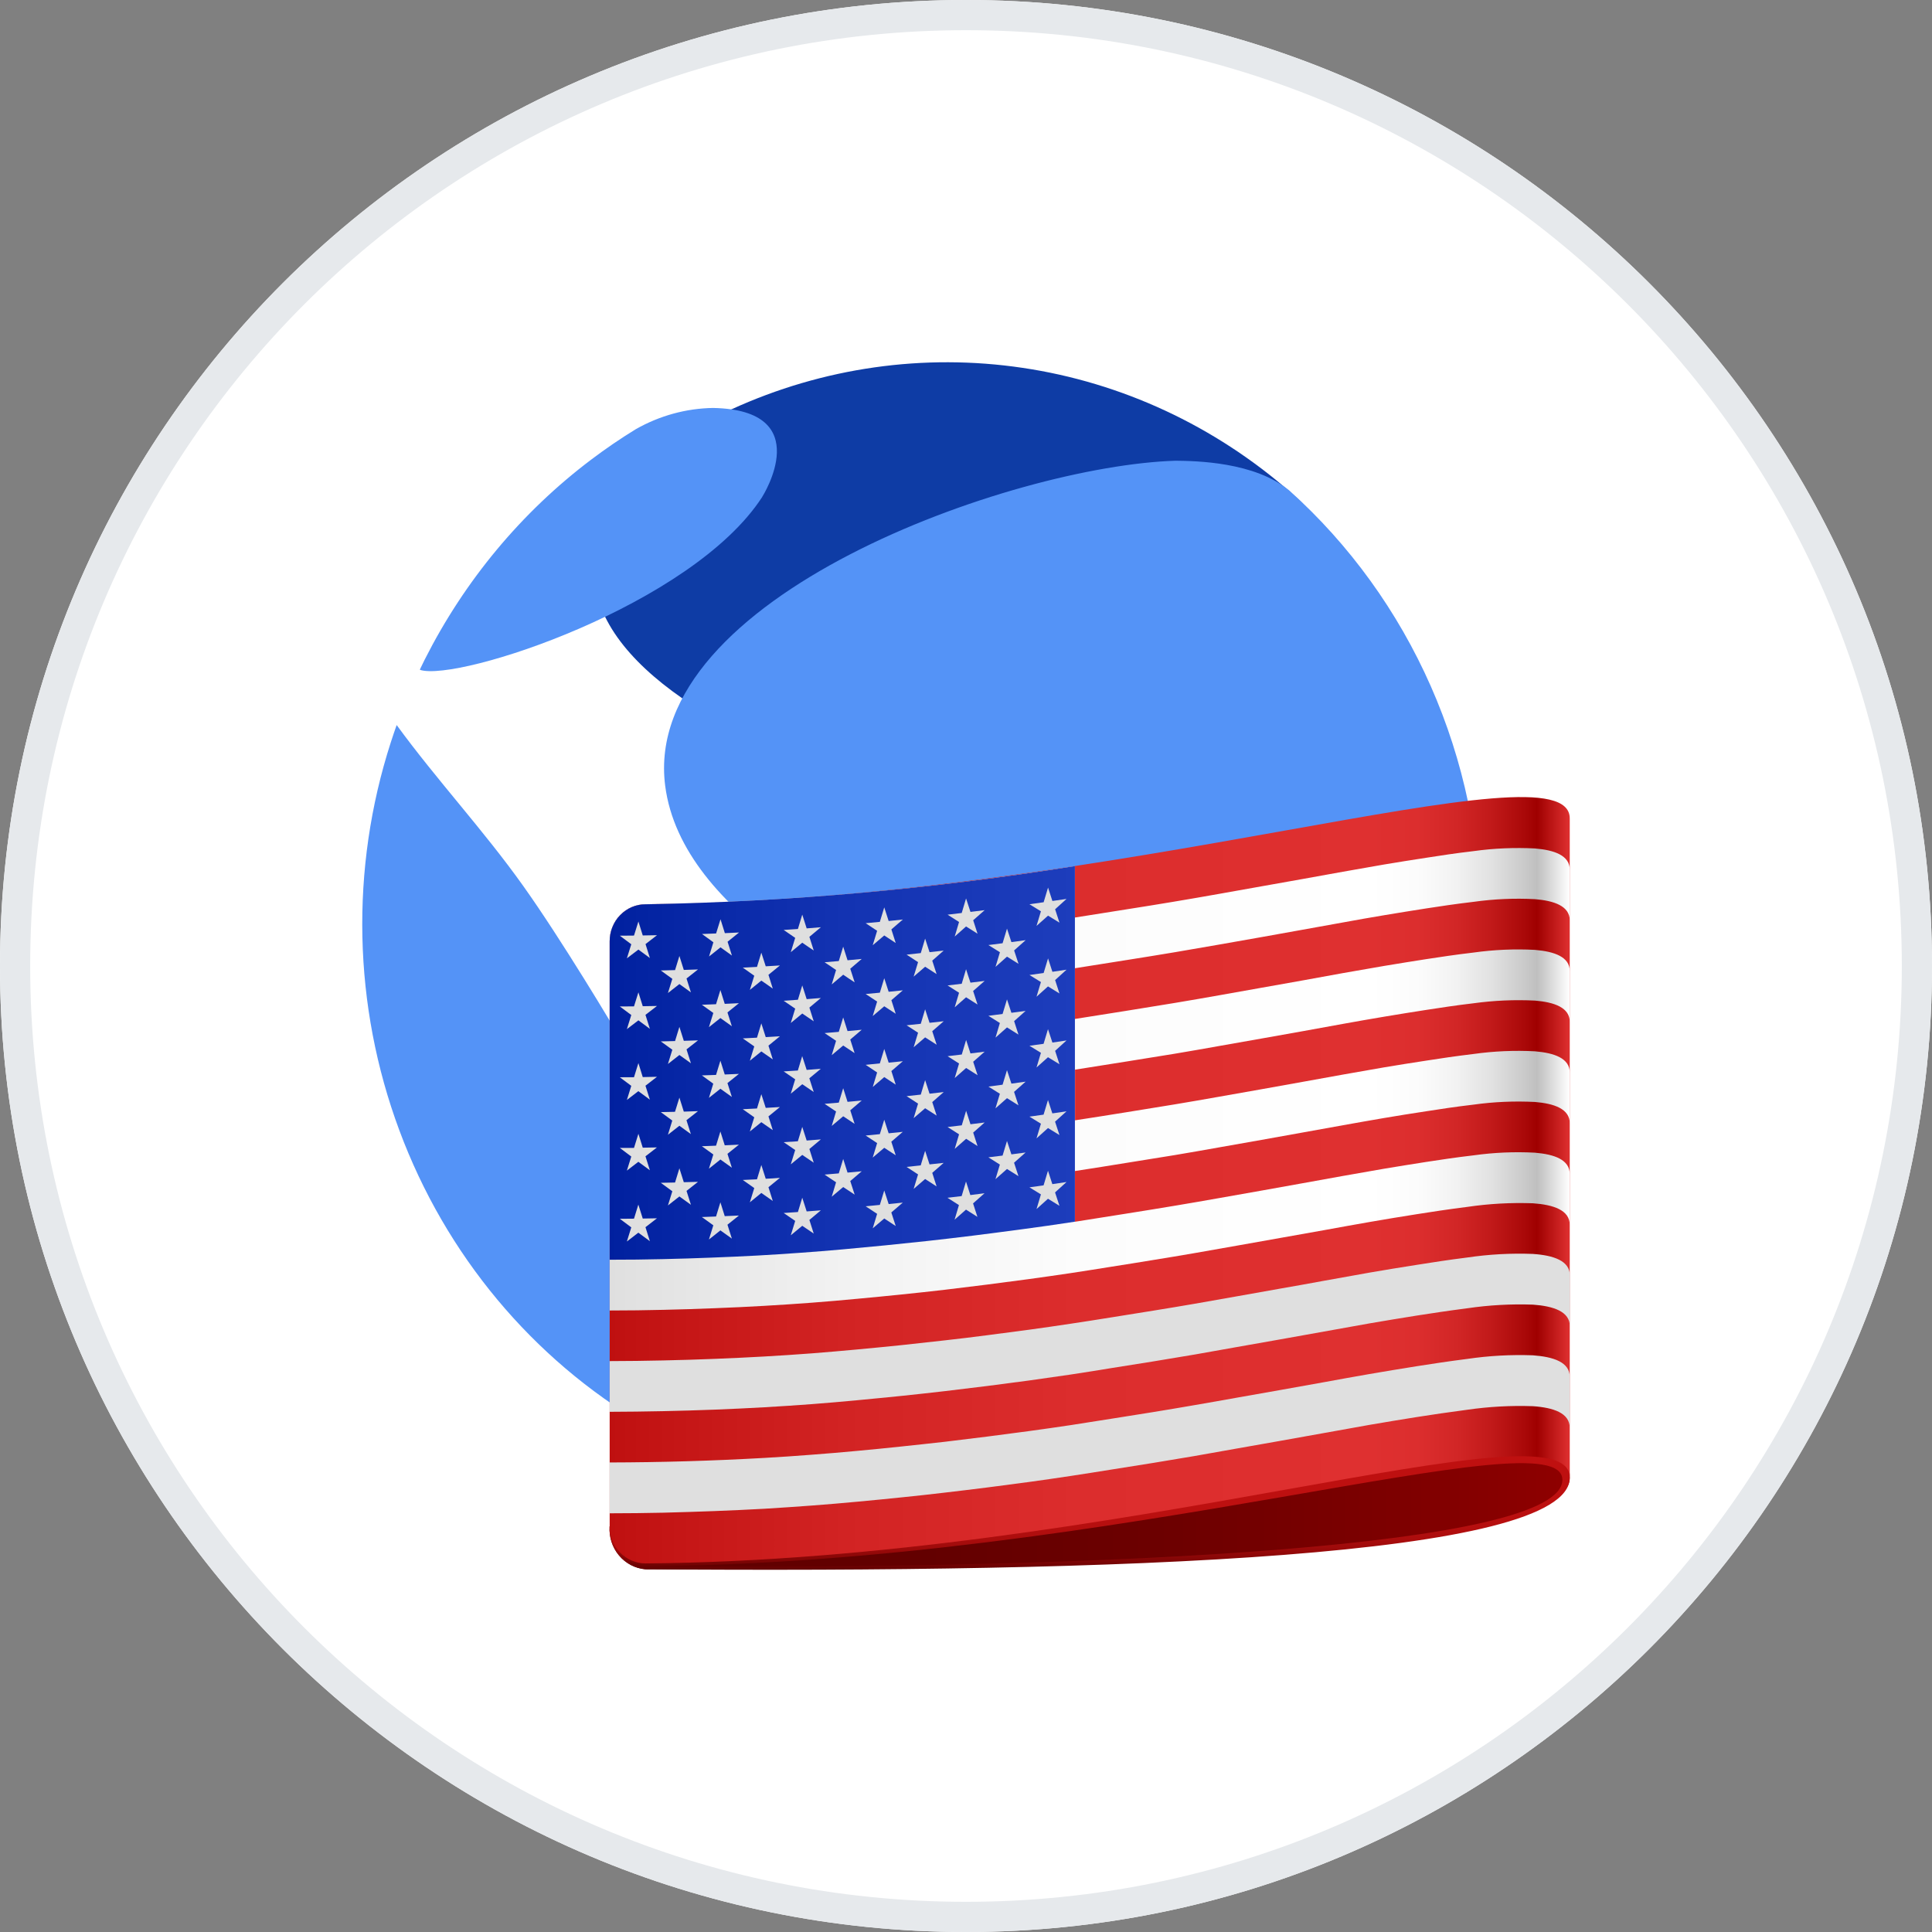 <svg width="32" height="32" viewBox="0 0 32 32" fill="none" xmlns="http://www.w3.org/2000/svg">
<rect x="0" y="0" width="32" height="32" fill="#808080" stroke="none"/>
<path fill-rule="evenodd" clip-rule="evenodd" d="M16 32C24.837 32 32 24.837 32 16C32 7.163 24.837 0 16 0C7.163 0 0 7.163 0 16C0 24.837 7.163 32 16 32Z" fill="white"/>
<path fill-rule="evenodd" clip-rule="evenodd" d="M16 31.5C24.56 31.5 31.5 24.56 31.5 16C31.5 7.44 24.56 0.5 16 0.5C7.44 0.5 0.5 7.44 0.5 16C0.5 24.56 7.44 31.5 16 31.5ZM32 16C32 24.837 24.837 32 16 32C7.163 32 0 24.837 0 16C0 7.163 7.163 0 16 0C24.837 0 32 7.163 32 16Z" fill="#E6E9EC"/>
<g clip-path="url(#clip0_25532_87169)">
<path d="M13.967 20.58C14.474 22.514 16.296 23.989 17.215 23.928C17.247 23.926 20.703 23.262 22.595 20.008C24.067 17.475 23.567 15.029 21.564 14.976C20.844 15.03 13 16.896 13.967 20.58L13.967 20.58ZM21.377 8.16L21.375 8.158L21.378 8.156C20.117 7.052 18.578 6.336 16.939 6.093C15.3 5.849 13.628 6.088 12.115 6.78C11.924 6.862 11.737 6.956 11.557 7.061C11.433 7.128 11.31 7.196 11.19 7.27L11.22 7.279C10.865 7.527 10.552 7.833 10.292 8.183C7.771 11.614 16.226 14.109 20.747 14.117C22.825 15.654 23.409 9.789 21.377 8.16Z" fill="#0E3CA5"/>
<path d="M12.626 8.229C11.464 10.027 7.595 11.294 6.959 11.096L6.955 11.088C6.98 11.034 7.007 10.98 7.034 10.926C7.694 9.618 8.638 8.483 9.793 7.612C10.031 7.432 10.277 7.264 10.532 7.108C10.924 6.885 11.364 6.764 11.811 6.757C13.534 6.791 12.634 8.215 12.625 8.229L12.626 8.229ZM11.673 20.933C11.756 21.498 11.671 23.73 11.559 23.917C11.462 23.923 11.261 23.936 10.678 23.599C8.816 22.505 7.38 20.782 6.614 18.721C5.847 16.66 5.797 14.389 6.473 12.295C6.504 12.199 6.536 12.104 6.57 12.009C7.238 12.924 8.01 13.751 8.667 14.675C9.293 15.554 10.153 16.988 10.328 17.294C11.416 19.196 11.589 20.369 11.672 20.933L11.673 20.933ZM24.525 15.309C24.527 16.509 24.308 17.697 23.881 18.813C22.79 20.02 15.434 17.048 15.362 17.015C14.356 16.562 11.293 15.18 11.017 13.011C10.621 9.888 16.77 7.713 19.473 7.631C19.797 7.635 20.783 7.646 21.358 8.127C22.354 9.022 23.152 10.126 23.698 11.365C24.245 12.604 24.527 13.949 24.525 15.309ZM19.546 23.77C18.744 24.155 17.861 23.874 18.091 23.07C18.531 21.526 22.376 19.943 23.225 19.856C23.33 19.845 23.374 19.918 23.328 20.002C22.443 21.604 21.131 22.911 19.547 23.768" fill="#5493F7"/>
<path d="M10.097 25.283C10.086 25.458 10.141 25.63 10.252 25.762C10.363 25.895 10.519 25.977 10.688 25.992C18.479 26.047 26 25.679 26 24.477C26 20.838 10.097 25.283 10.097 25.283Z" fill="url(#paint0_linear_25532_87169)"/>
<path d="M10.097 25.283C10.086 25.458 10.142 25.631 10.253 25.763C10.364 25.896 10.521 25.978 10.691 25.992C18.48 26.053 25.991 25.801 26 24.477C26 20.838 10.097 25.283 10.097 25.283ZM10.691 25.946C10.671 25.946 10.65 25.945 10.629 25.942C10.51 25.925 10.399 25.872 10.309 25.791C10.22 25.709 10.156 25.601 10.125 25.482C10.158 25.611 10.231 25.726 10.333 25.809C10.435 25.892 10.561 25.939 10.691 25.942C18.474 25.892 25.878 23.424 25.878 24.511C25.878 25.62 18.475 26.001 10.691 25.946Z" fill="url(#paint1_linear_25532_87169)"/>
<path d="M10.692 14.977C10.614 14.977 10.537 14.993 10.465 15.024C10.393 15.054 10.327 15.1 10.272 15.156C10.216 15.213 10.173 15.281 10.143 15.355C10.113 15.43 10.098 15.509 10.098 15.59V25.282C10.098 25.444 10.159 25.599 10.27 25.714C10.381 25.829 10.531 25.894 10.689 25.895C18.479 25.835 26.01 23.18 26 24.476V13.558C26.01 12.262 18.482 14.917 10.692 14.977Z" fill="url(#paint2_linear_25532_87169)"/>
<path d="M11.841 21.668C12.118 21.657 12.39 21.645 12.657 21.629C12.924 21.614 13.186 21.596 13.443 21.577C13.7 21.558 13.952 21.535 14.2 21.512C14.449 21.489 14.694 21.465 14.937 21.44C15.179 21.415 15.417 21.39 15.653 21.362C16.119 21.307 16.583 21.248 17.047 21.185C17.277 21.153 17.504 21.121 17.732 21.087C17.961 21.053 18.185 21.016 18.413 20.98C18.641 20.944 18.87 20.908 19.098 20.87C19.327 20.833 19.557 20.795 19.788 20.755C20.019 20.715 20.251 20.674 20.486 20.632C20.721 20.59 20.96 20.549 21.201 20.505C21.441 20.462 21.685 20.419 21.932 20.375C22.18 20.33 22.43 20.284 22.685 20.24C22.941 20.196 23.201 20.152 23.465 20.111C23.73 20.069 23.973 20.032 24.303 19.99C24.662 19.937 25.026 19.917 25.389 19.93C25.73 19.954 26 20.043 26 20.288V19.448C26 19.206 25.741 19.119 25.423 19.092C25.084 19.074 24.745 19.089 24.408 19.136C24.091 19.173 23.863 19.209 23.624 19.245C23.386 19.282 23.153 19.32 22.924 19.358C22.695 19.397 22.47 19.437 22.246 19.477C22.022 19.517 21.799 19.558 21.575 19.598C21.351 19.639 21.125 19.679 20.895 19.72L20.193 19.844C19.954 19.886 19.711 19.929 19.457 19.971C19.203 20.014 18.938 20.056 18.663 20.1C18.388 20.144 18.103 20.19 17.805 20.236V19.396C18.103 19.351 18.389 19.304 18.663 19.26C18.938 19.216 19.203 19.174 19.457 19.132C19.711 19.09 19.955 19.046 20.193 19.004C20.431 18.961 20.666 18.92 20.895 18.88L21.575 18.758L22.246 18.637C22.47 18.596 22.695 18.558 22.924 18.518C23.153 18.479 23.386 18.442 23.624 18.406C23.863 18.369 24.091 18.333 24.408 18.296C24.745 18.249 25.084 18.235 25.423 18.252C25.742 18.278 26.001 18.366 26.001 18.608V17.769C26.001 17.527 25.742 17.44 25.424 17.413C25.085 17.395 24.745 17.41 24.409 17.457C24.092 17.495 23.863 17.53 23.625 17.567C23.386 17.603 23.153 17.641 22.924 17.679C22.695 17.718 22.47 17.758 22.246 17.798C22.023 17.838 21.8 17.879 21.575 17.919L20.895 18.041C20.666 18.081 20.432 18.122 20.193 18.165C19.954 18.207 19.711 18.25 19.457 18.292C19.203 18.334 18.938 18.377 18.663 18.421C18.389 18.465 18.103 18.511 17.806 18.556V17.717C18.103 17.671 18.389 17.625 18.664 17.581C18.938 17.537 19.203 17.495 19.457 17.453C19.712 17.41 19.955 17.368 20.193 17.325L20.896 17.201C21.124 17.16 21.351 17.12 21.576 17.08L22.247 16.958C22.705 16.875 23.165 16.798 23.625 16.727C23.864 16.691 24.092 16.654 24.409 16.617C24.745 16.571 25.085 16.556 25.424 16.573C25.742 16.599 26.001 16.687 26.001 16.929V16.088C26.001 15.847 25.742 15.76 25.424 15.733C25.085 15.715 24.745 15.73 24.409 15.777C24.092 15.814 23.864 15.85 23.625 15.886C23.386 15.923 23.154 15.961 22.925 15.999C22.696 16.038 22.47 16.078 22.247 16.117L21.576 16.239L20.895 16.36C20.666 16.401 20.433 16.442 20.193 16.485C19.954 16.527 19.711 16.57 19.457 16.612C19.203 16.654 18.938 16.697 18.663 16.741C18.388 16.785 18.103 16.831 17.805 16.877V16.037C18.103 15.991 18.388 15.945 18.663 15.901C18.938 15.857 19.203 15.815 19.457 15.772C19.712 15.729 19.954 15.687 20.193 15.645L20.896 15.521C21.124 15.48 21.351 15.44 21.576 15.399C21.8 15.358 22.023 15.318 22.247 15.278C22.471 15.237 22.695 15.197 22.925 15.159C23.154 15.121 23.386 15.083 23.625 15.046C23.863 15.01 24.092 14.974 24.409 14.937C24.745 14.89 25.085 14.875 25.424 14.893C25.742 14.919 26.001 15.007 26.001 15.248V14.409C26.001 14.167 25.742 14.08 25.424 14.053C25.085 14.036 24.745 14.05 24.409 14.097C24.092 14.134 23.864 14.17 23.625 14.207C23.386 14.243 23.154 14.281 22.925 14.319C22.696 14.358 22.471 14.398 22.247 14.438C22.023 14.478 21.8 14.519 21.576 14.559C21.352 14.6 21.125 14.64 20.896 14.68L20.194 14.805C19.684 14.896 19.174 14.981 18.663 15.061C18.388 15.105 18.103 15.151 17.805 15.197V14.345C15.451 14.725 13.075 14.936 10.692 14.978C10.614 14.978 10.537 14.994 10.465 15.025C10.393 15.056 10.327 15.101 10.272 15.158C10.216 15.214 10.173 15.282 10.143 15.356C10.113 15.431 10.098 15.51 10.098 15.591V21.706C10.402 21.706 10.699 21.702 10.989 21.695C11.279 21.689 11.563 21.679 11.841 21.668Z" fill="url(#paint3_linear_25532_87169)"/>
<path d="M11.84 23.348C12.118 23.337 12.39 23.324 12.657 23.309C12.924 23.294 13.185 23.276 13.444 23.257C13.702 23.238 13.952 23.215 14.201 23.192C14.45 23.168 14.695 23.145 14.937 23.12C15.179 23.094 15.419 23.069 15.654 23.041C16.119 22.987 16.583 22.928 17.047 22.865C17.277 22.833 17.504 22.8 17.732 22.767C17.961 22.733 18.186 22.696 18.413 22.659C18.641 22.623 18.87 22.587 19.098 22.55C19.327 22.513 19.558 22.474 19.789 22.435C20.02 22.395 20.252 22.353 20.487 22.311L21.201 22.185C21.442 22.142 21.686 22.099 21.933 22.054C22.18 22.01 22.431 21.964 22.686 21.919C22.942 21.875 23.202 21.832 23.466 21.79C23.731 21.749 23.972 21.712 24.304 21.669C24.663 21.616 25.027 21.596 25.39 21.609C25.731 21.633 26.002 21.723 26.002 21.968V21.127C26.002 20.882 25.731 20.792 25.39 20.769C25.027 20.755 24.663 20.775 24.304 20.828C23.972 20.87 23.731 20.908 23.466 20.95C23.202 20.991 22.942 21.034 22.686 21.078C22.431 21.123 22.181 21.168 21.933 21.213C21.686 21.259 21.442 21.302 21.201 21.344C20.96 21.386 20.722 21.428 20.487 21.471C20.252 21.513 20.02 21.554 19.789 21.594C19.558 21.634 19.328 21.672 19.099 21.709L18.413 21.819C18.185 21.855 17.96 21.892 17.733 21.925C17.506 21.959 17.277 21.993 17.047 22.024C16.817 22.055 16.587 22.085 16.355 22.115C16.123 22.145 15.89 22.174 15.654 22.2C15.418 22.227 15.179 22.253 14.937 22.279C14.695 22.305 14.45 22.327 14.201 22.351C13.953 22.374 13.7 22.396 13.444 22.416C13.187 22.435 12.925 22.453 12.657 22.468C12.389 22.483 12.118 22.496 11.84 22.507C11.563 22.518 11.279 22.527 10.988 22.533C10.698 22.539 10.402 22.544 10.098 22.544V23.384C10.679 23.382 11.26 23.37 11.84 23.348Z" fill="url(#paint4_linear_25532_87169)"/>
<path d="M25.389 22.448C25.026 22.435 24.662 22.455 24.302 22.508C23.971 22.55 23.73 22.588 23.465 22.629C23.201 22.671 22.941 22.714 22.685 22.758C22.43 22.802 22.178 22.848 21.932 22.893C21.686 22.938 21.441 22.982 21.2 23.024L20.486 23.15C20.25 23.192 20.018 23.234 19.787 23.273C19.556 23.313 19.326 23.352 19.097 23.389C18.868 23.425 18.64 23.462 18.412 23.498C18.183 23.534 17.958 23.57 17.731 23.605C17.503 23.639 17.274 23.672 17.045 23.703C16.581 23.766 16.117 23.825 15.652 23.88C15.416 23.907 15.177 23.932 14.935 23.958C14.693 23.985 14.448 24.007 14.199 24.031C13.95 24.054 13.698 24.076 13.441 24.095C13.185 24.115 12.923 24.133 12.655 24.148C11.803 24.196 10.949 24.221 10.096 24.223V25.065C10.4 25.065 10.697 25.061 10.986 25.055C11.276 25.047 11.56 25.039 11.838 25.028C12.116 25.017 12.388 25.005 12.655 24.99C12.922 24.974 13.183 24.956 13.441 24.937C13.7 24.918 13.951 24.896 14.199 24.873C14.448 24.85 14.693 24.826 14.935 24.801C15.178 24.776 15.418 24.75 15.652 24.722C15.887 24.695 16.121 24.666 16.353 24.637C16.585 24.607 16.816 24.577 17.045 24.546C17.275 24.514 17.502 24.482 17.73 24.447C17.959 24.413 18.184 24.376 18.412 24.34C18.639 24.305 18.868 24.268 19.097 24.231C19.325 24.194 19.556 24.155 19.787 24.116C20.018 24.076 20.251 24.034 20.486 23.992L21.2 23.866L21.932 23.735C22.179 23.691 22.43 23.645 22.685 23.6C22.941 23.556 23.2 23.513 23.465 23.471C23.73 23.43 23.973 23.393 24.302 23.35C24.662 23.298 25.026 23.278 25.389 23.291C25.73 23.314 26 23.404 26 23.649V22.806C26 22.561 25.73 22.473 25.389 22.448Z" fill="url(#paint5_linear_25532_87169)"/>
<path d="M11.788 20.83C12.047 20.82 12.296 20.809 12.54 20.796C12.785 20.782 13.023 20.767 13.256 20.75C13.489 20.733 13.722 20.715 13.953 20.694C14.424 20.652 14.895 20.605 15.365 20.554C15.608 20.527 15.857 20.498 16.116 20.466C16.374 20.433 16.643 20.399 16.924 20.361C17.204 20.323 17.498 20.283 17.804 20.235V14.345C15.45 14.724 13.074 14.936 10.692 14.978C10.614 14.978 10.537 14.993 10.465 15.024C10.393 15.055 10.327 15.1 10.272 15.157C10.216 15.214 10.173 15.281 10.143 15.356C10.113 15.43 10.098 15.51 10.098 15.59V20.865C10.406 20.865 10.699 20.862 10.98 20.855C11.261 20.849 11.529 20.84 11.788 20.83Z" fill="url(#paint6_linear_25532_87169)"/>
<path d="M11.934 15.226C11.905 15.319 11.89 15.366 11.861 15.461L11.627 15.47L11.816 15.607L11.744 15.842C11.82 15.781 11.858 15.752 11.934 15.691C12.01 15.746 12.047 15.773 12.123 15.827C12.094 15.735 12.08 15.69 12.051 15.598L12.241 15.445C12.147 15.45 12.1 15.451 12.006 15.456L11.934 15.226Z" fill="url(#paint7_linear_25532_87169)"/>
<path d="M12.61 18.123L12.538 18.36L12.303 18.372L12.493 18.506C12.464 18.6 12.449 18.647 12.42 18.741C12.496 18.68 12.534 18.649 12.61 18.587C12.686 18.639 12.724 18.666 12.8 18.719L12.728 18.491L12.918 18.336C12.824 18.342 12.777 18.345 12.683 18.35L12.61 18.123Z" fill="url(#paint8_linear_25532_87169)"/>
<path d="M12.683 19.524L12.61 19.296L12.538 19.533L12.303 19.544C12.379 19.598 12.417 19.625 12.493 19.678C12.464 19.773 12.449 19.82 12.42 19.914C12.496 19.852 12.534 19.821 12.61 19.759C12.686 19.812 12.724 19.84 12.8 19.892L12.728 19.664L12.918 19.509C12.824 19.516 12.777 19.52 12.683 19.524Z" fill="url(#paint9_linear_25532_87169)"/>
<path d="M11.932 17.568C11.903 17.663 11.888 17.709 11.86 17.804C11.766 17.808 11.719 17.81 11.625 17.812C11.701 17.867 11.738 17.895 11.814 17.949L11.742 18.184C11.818 18.124 11.856 18.093 11.932 18.033C12.008 18.087 12.045 18.114 12.122 18.169C12.092 18.077 12.078 18.031 12.049 17.939L12.239 17.787C12.145 17.791 12.098 17.794 12.004 17.797L11.932 17.568Z" fill="url(#paint10_linear_25532_87169)"/>
<path d="M11.932 18.741L11.86 18.976C11.766 18.98 11.719 18.982 11.625 18.985L11.815 19.122L11.742 19.357L11.932 19.205L12.122 19.341C12.092 19.249 12.078 19.203 12.049 19.111C12.125 19.051 12.163 19.02 12.239 18.959L12.004 18.97L11.932 18.741Z" fill="url(#paint11_linear_25532_87169)"/>
<path d="M11.932 16.398L11.86 16.633L11.625 16.642L11.815 16.778L11.742 17.013C11.818 16.953 11.856 16.923 11.932 16.862C12.008 16.917 12.045 16.944 12.122 16.998C12.092 16.907 12.078 16.86 12.049 16.769L12.239 16.616C12.145 16.621 12.098 16.623 12.004 16.627C11.976 16.535 11.961 16.489 11.932 16.398Z" fill="url(#paint12_linear_25532_87169)"/>
<path d="M13.966 19.196L13.893 19.435C13.799 19.443 13.752 19.447 13.658 19.455C13.734 19.507 13.772 19.533 13.848 19.582L13.776 19.821L13.966 19.661L14.156 19.787C14.131 19.712 14.107 19.637 14.083 19.562L14.273 19.4C14.179 19.409 14.132 19.413 14.038 19.422C14.009 19.331 13.996 19.287 13.966 19.196Z" fill="url(#paint13_linear_25532_87169)"/>
<path d="M12.61 16.95L12.538 17.187C12.444 17.192 12.397 17.194 12.303 17.199L12.493 17.332L12.42 17.569L12.61 17.415C12.686 17.467 12.724 17.494 12.8 17.547C12.771 17.456 12.757 17.411 12.728 17.319L12.918 17.164C12.824 17.17 12.777 17.173 12.683 17.178L12.61 16.95Z" fill="url(#paint14_linear_25532_87169)"/>
<path d="M13.288 18.665L13.215 18.903L12.98 18.918L13.171 19.048L13.098 19.285L13.288 19.129L13.478 19.258L13.406 19.031C13.482 18.968 13.52 18.936 13.596 18.872L13.361 18.891C13.336 18.816 13.312 18.741 13.288 18.665Z" fill="url(#paint15_linear_25532_87169)"/>
<path d="M13.361 20.065L13.288 19.838L13.216 20.075C13.122 20.082 13.075 20.085 12.98 20.091L13.171 20.222L13.098 20.46C13.174 20.397 13.212 20.365 13.288 20.303C13.364 20.355 13.402 20.381 13.478 20.432L13.406 20.206C13.482 20.142 13.52 20.111 13.596 20.047L13.361 20.065Z" fill="url(#paint16_linear_25532_87169)"/>
<path d="M12.61 15.779L12.538 16.015C12.444 16.02 12.397 16.022 12.303 16.027L12.493 16.161C12.464 16.255 12.449 16.303 12.42 16.396C12.496 16.335 12.534 16.304 12.61 16.242C12.686 16.294 12.724 16.32 12.8 16.375L12.728 16.146C12.804 16.085 12.841 16.053 12.918 15.991C12.824 15.997 12.777 16 12.683 16.005L12.61 15.779Z" fill="url(#paint17_linear_25532_87169)"/>
<path d="M13.287 17.493L13.215 17.731C13.121 17.737 13.075 17.741 12.98 17.746L13.171 17.877L13.098 18.115L13.288 17.958L13.478 18.087L13.405 17.86L13.595 17.703L13.361 17.721L13.287 17.493Z" fill="url(#paint18_linear_25532_87169)"/>
<path d="M12.004 20.143L11.932 19.914L11.86 20.149L11.625 20.158C11.701 20.212 11.739 20.241 11.815 20.295L11.742 20.53L11.932 20.379L12.122 20.515L12.049 20.285L12.239 20.133L12.004 20.143Z" fill="url(#paint19_linear_25532_87169)"/>
<path d="M10.574 17.608L10.501 17.842C10.407 17.842 10.36 17.842 10.266 17.843C10.342 17.9 10.38 17.929 10.456 17.985L10.383 18.219L10.573 18.073C10.65 18.13 10.688 18.157 10.764 18.214L10.691 17.983L10.882 17.835C10.787 17.837 10.74 17.839 10.646 17.84L10.574 17.608Z" fill="url(#paint20_linear_25532_87169)"/>
<path d="M10.574 16.436L10.501 16.669C10.407 16.669 10.36 16.67 10.266 16.67L10.456 16.812L10.383 17.046L10.574 16.9L10.764 17.041L10.691 16.809C10.768 16.751 10.805 16.722 10.882 16.662C10.788 16.664 10.74 16.665 10.646 16.666L10.574 16.436Z" fill="url(#paint21_linear_25532_87169)"/>
<path d="M10.646 20.183L10.573 19.952L10.501 20.185C10.406 20.186 10.36 20.187 10.266 20.187L10.456 20.329L10.383 20.563L10.573 20.417L10.764 20.558C10.739 20.48 10.715 20.403 10.691 20.326L10.881 20.179C10.788 20.181 10.742 20.182 10.646 20.183Z" fill="url(#paint22_linear_25532_87169)"/>
<path d="M13.098 16.944L13.288 16.787C13.364 16.839 13.402 16.865 13.478 16.916L13.406 16.689L13.596 16.53C13.502 16.538 13.455 16.542 13.361 16.549L13.288 16.322L13.216 16.559C13.122 16.566 13.075 16.569 12.98 16.576L13.171 16.706L13.098 16.944Z" fill="url(#paint23_linear_25532_87169)"/>
<path d="M13.098 15.771C13.174 15.709 13.212 15.677 13.288 15.614C13.364 15.667 13.402 15.693 13.478 15.743L13.406 15.517C13.482 15.454 13.52 15.422 13.596 15.358C13.502 15.366 13.455 15.37 13.361 15.377L13.288 15.149L13.216 15.387C13.122 15.394 13.075 15.397 12.98 15.403L13.171 15.534L13.098 15.771Z" fill="url(#paint24_linear_25532_87169)"/>
<path d="M10.574 18.779L10.501 19.013H10.266L10.456 19.156L10.383 19.389L10.573 19.243L10.764 19.383L10.691 19.152L10.881 19.005C10.787 19.007 10.74 19.008 10.646 19.009L10.574 18.779Z" fill="url(#paint25_linear_25532_87169)"/>
<path d="M11.253 15.834L11.181 16.068C11.087 16.07 11.04 16.072 10.945 16.074L11.136 16.213L11.063 16.448L11.253 16.299L11.444 16.437L11.371 16.207L11.561 16.057L11.326 16.065C11.297 15.973 11.282 15.927 11.253 15.834Z" fill="url(#paint26_linear_25532_87169)"/>
<path d="M11.253 17.008L11.181 17.243L10.945 17.249C11.021 17.305 11.059 17.332 11.136 17.387C11.107 17.481 11.092 17.528 11.063 17.623C11.139 17.563 11.177 17.534 11.253 17.474C11.329 17.529 11.367 17.557 11.444 17.611L11.371 17.381L11.561 17.232L11.326 17.239C11.296 17.146 11.282 17.1 11.253 17.008Z" fill="url(#paint27_linear_25532_87169)"/>
<path d="M11.326 19.581L11.253 19.351L11.181 19.586C11.087 19.588 11.04 19.589 10.945 19.591L11.136 19.731L11.063 19.966L11.253 19.817L11.444 19.955L11.371 19.725L11.561 19.575L11.326 19.581Z" fill="url(#paint28_linear_25532_87169)"/>
<path d="M11.253 18.18L11.18 18.415C11.086 18.417 11.039 18.419 10.945 18.42L11.135 18.56C11.106 18.653 11.092 18.701 11.063 18.795L11.253 18.646L11.443 18.784C11.414 18.692 11.4 18.646 11.37 18.554C11.447 18.494 11.485 18.464 11.561 18.404C11.467 18.407 11.42 18.409 11.326 18.412L11.253 18.18Z" fill="url(#paint29_linear_25532_87169)"/>
<path d="M10.574 15.263L10.501 15.496C10.407 15.496 10.36 15.498 10.266 15.498C10.342 15.555 10.38 15.584 10.456 15.64L10.383 15.873L10.574 15.728C10.65 15.784 10.688 15.812 10.764 15.868L10.692 15.637L10.882 15.49C10.788 15.492 10.74 15.493 10.646 15.494L10.574 15.263Z" fill="url(#paint30_linear_25532_87169)"/>
<path d="M13.966 18.024L13.893 18.263C13.799 18.271 13.752 18.275 13.658 18.283C13.734 18.335 13.772 18.359 13.848 18.41L13.776 18.649C13.852 18.585 13.89 18.553 13.966 18.489L14.155 18.615L14.083 18.39L14.273 18.228C14.178 18.237 14.132 18.241 14.038 18.25C14.009 18.16 13.995 18.115 13.966 18.024Z" fill="url(#paint31_linear_25532_87169)"/>
<path d="M16.679 17.725L16.606 17.966L16.371 17.997L16.561 18.116L16.488 18.358L16.679 18.189C16.755 18.237 16.793 18.261 16.869 18.308L16.796 18.085L16.987 17.916L16.752 17.948L16.679 17.725Z" fill="url(#paint32_linear_25532_87169)"/>
<path d="M16.679 16.553C16.65 16.65 16.635 16.698 16.606 16.794C16.512 16.807 16.465 16.813 16.371 16.825C16.447 16.873 16.485 16.896 16.561 16.944L16.489 17.186C16.565 17.118 16.603 17.085 16.679 17.017L16.869 17.136L16.797 16.913L16.987 16.744C16.893 16.756 16.846 16.763 16.752 16.775L16.679 16.553Z" fill="url(#paint33_linear_25532_87169)"/>
<path d="M16.752 19.12L16.679 18.898L16.606 19.14C16.512 19.151 16.465 19.158 16.371 19.169L16.561 19.289L16.488 19.531L16.679 19.362C16.755 19.41 16.793 19.433 16.869 19.481L16.796 19.258L16.987 19.089L16.752 19.12Z" fill="url(#paint34_linear_25532_87169)"/>
<path d="M16.001 16.053C15.973 16.149 15.959 16.198 15.929 16.294L15.695 16.322L15.885 16.443L15.813 16.684C15.889 16.618 15.926 16.584 16.001 16.518L16.191 16.638L16.118 16.414L16.309 16.247L16.074 16.276C16.049 16.202 16.024 16.128 16.001 16.053Z" fill="url(#paint35_linear_25532_87169)"/>
<path d="M16.679 15.381L16.606 15.623C16.512 15.635 16.465 15.641 16.371 15.653L16.562 15.772L16.489 16.014C16.565 15.947 16.603 15.913 16.679 15.845L16.87 15.964C16.846 15.89 16.821 15.816 16.797 15.742C16.873 15.674 16.911 15.64 16.988 15.572L16.752 15.604L16.679 15.381Z" fill="url(#paint36_linear_25532_87169)"/>
<path d="M16.001 14.881C15.973 14.977 15.959 15.026 15.929 15.122L15.695 15.15C15.771 15.198 15.809 15.222 15.885 15.271L15.813 15.512C15.889 15.445 15.926 15.412 16.001 15.345L16.191 15.465L16.119 15.242C16.195 15.175 16.232 15.142 16.309 15.075L16.074 15.104C16.049 15.03 16.025 14.956 16.001 14.881Z" fill="url(#paint37_linear_25532_87169)"/>
<path d="M17.358 17.046L17.285 17.289C17.192 17.302 17.145 17.308 17.051 17.321L17.241 17.438L17.168 17.681L17.358 17.511L17.548 17.627C17.519 17.538 17.505 17.494 17.476 17.405C17.552 17.337 17.589 17.302 17.665 17.233C17.571 17.248 17.525 17.254 17.431 17.268L17.358 17.046Z" fill="url(#paint38_linear_25532_87169)"/>
<path d="M17.359 15.874L17.286 16.116C17.192 16.13 17.145 16.136 17.051 16.149C17.127 16.197 17.165 16.219 17.241 16.266L17.168 16.509L17.358 16.338L17.548 16.455C17.519 16.366 17.505 16.322 17.476 16.233C17.552 16.164 17.589 16.13 17.665 16.061L17.431 16.096L17.359 15.874Z" fill="url(#paint39_linear_25532_87169)"/>
<path d="M17.43 19.613L17.358 19.391L17.285 19.633C17.192 19.646 17.144 19.653 17.051 19.666L17.241 19.783L17.168 20.026C17.244 19.958 17.282 19.924 17.358 19.855L17.548 19.972L17.475 19.75L17.665 19.578C17.571 19.592 17.525 19.599 17.43 19.613Z" fill="url(#paint40_linear_25532_87169)"/>
<path d="M17.359 14.701L17.286 14.944C17.192 14.957 17.145 14.964 17.051 14.977L17.241 15.094L17.168 15.336L17.359 15.166C17.435 15.213 17.473 15.236 17.548 15.282C17.52 15.194 17.505 15.149 17.476 15.06C17.552 14.992 17.59 14.958 17.665 14.889C17.572 14.903 17.525 14.91 17.431 14.923L17.359 14.701Z" fill="url(#paint41_linear_25532_87169)"/>
<path d="M17.358 18.22L17.285 18.462L17.051 18.495L17.241 18.612L17.168 18.855L17.358 18.684L17.548 18.8L17.475 18.578C17.552 18.51 17.589 18.476 17.665 18.407C17.571 18.422 17.524 18.428 17.43 18.441L17.358 18.22Z" fill="url(#paint42_linear_25532_87169)"/>
<path d="M16.002 17.225C15.973 17.321 15.959 17.369 15.93 17.466L15.695 17.494C15.771 17.542 15.809 17.567 15.885 17.615L15.813 17.856L16.002 17.689L16.192 17.809L16.119 17.586C16.195 17.519 16.233 17.486 16.309 17.419C16.215 17.431 16.167 17.437 16.074 17.448L16.002 17.225Z" fill="url(#paint43_linear_25532_87169)"/>
<path d="M13.966 15.68L13.893 15.918C13.799 15.926 13.752 15.931 13.658 15.938L13.848 16.066L13.776 16.305C13.852 16.241 13.89 16.208 13.966 16.144C14.042 16.197 14.079 16.22 14.156 16.271L14.083 16.045C14.159 15.981 14.197 15.948 14.273 15.883L14.038 15.905C14.009 15.815 13.996 15.77 13.966 15.68Z" fill="url(#paint44_linear_25532_87169)"/>
<path d="M14.646 18.546L14.573 18.785C14.479 18.795 14.432 18.799 14.338 18.808L14.528 18.933L14.455 19.173L14.646 19.011C14.722 19.061 14.76 19.085 14.836 19.135L14.763 18.91C14.839 18.846 14.877 18.813 14.953 18.747L14.719 18.771C14.689 18.683 14.675 18.636 14.646 18.546Z" fill="url(#paint45_linear_25532_87169)"/>
<path d="M16.002 18.398L15.93 18.639C15.836 18.65 15.789 18.656 15.695 18.667C15.771 18.715 15.809 18.74 15.885 18.788L15.813 19.029C15.889 18.962 15.926 18.929 16.002 18.862L16.191 18.982L16.119 18.759C16.195 18.692 16.233 18.659 16.309 18.592C16.215 18.604 16.167 18.609 16.074 18.621C16.049 18.547 16.025 18.472 16.002 18.398Z" fill="url(#paint46_linear_25532_87169)"/>
<path d="M14.646 16.202L14.573 16.442L14.338 16.464L14.528 16.589L14.455 16.829C14.531 16.764 14.57 16.732 14.646 16.667C14.722 16.717 14.76 16.741 14.836 16.791C14.807 16.701 14.792 16.656 14.764 16.566C14.84 16.501 14.877 16.469 14.954 16.403L14.719 16.427L14.646 16.202Z" fill="url(#paint47_linear_25532_87169)"/>
<path d="M14.646 19.718L14.573 19.957C14.479 19.967 14.432 19.971 14.338 19.98L14.528 20.105L14.455 20.345L14.646 20.182L14.836 20.307L14.763 20.082C14.839 20.017 14.877 19.985 14.953 19.919L14.719 19.943L14.646 19.718Z" fill="url(#paint48_linear_25532_87169)"/>
<path d="M13.966 16.852L13.893 17.091C13.799 17.099 13.752 17.103 13.658 17.111C13.734 17.163 13.772 17.189 13.848 17.239L13.776 17.477L13.966 17.317C14.042 17.368 14.079 17.393 14.155 17.443L14.083 17.218L14.273 17.056C14.178 17.066 14.132 17.069 14.038 17.078L13.966 16.852Z" fill="url(#paint49_linear_25532_87169)"/>
<path d="M14.646 15.029L14.573 15.269C14.479 15.278 14.432 15.283 14.338 15.291L14.528 15.417L14.455 15.656L14.646 15.494C14.722 15.543 14.76 15.569 14.836 15.619L14.764 15.394C14.84 15.329 14.877 15.296 14.954 15.23C14.86 15.24 14.813 15.245 14.719 15.255L14.646 15.029Z" fill="url(#paint50_linear_25532_87169)"/>
<path d="M14.646 17.374L14.573 17.613L14.338 17.637L14.528 17.763L14.456 18.003L14.646 17.84L14.836 17.965L14.764 17.74L14.954 17.577C14.86 17.587 14.813 17.591 14.719 17.601C14.69 17.509 14.675 17.464 14.646 17.374Z" fill="url(#paint51_linear_25532_87169)"/>
<path d="M16.072 19.794C16.043 19.705 16.029 19.66 16 19.57L15.928 19.811C15.834 19.823 15.787 19.828 15.693 19.839L15.883 19.96L15.811 20.202C15.887 20.135 15.924 20.101 16 20.035C16.076 20.083 16.114 20.107 16.189 20.155L16.117 19.932L16.307 19.764L16.072 19.794Z" fill="url(#paint52_linear_25532_87169)"/>
<path d="M15.396 19.286L15.323 19.061L15.25 19.302L15.016 19.328L15.206 19.452L15.133 19.692L15.323 19.528L15.513 19.651L15.441 19.426C15.517 19.36 15.555 19.327 15.63 19.261C15.537 19.27 15.49 19.276 15.396 19.286Z" fill="url(#paint53_linear_25532_87169)"/>
<path d="M15.323 15.546L15.251 15.786C15.157 15.796 15.11 15.801 15.016 15.812L15.206 15.936L15.133 16.176L15.323 16.012L15.513 16.134L15.441 15.911L15.63 15.745L15.396 15.771L15.323 15.546Z" fill="url(#paint54_linear_25532_87169)"/>
<path d="M15.323 17.89L15.251 18.13L15.016 18.156L15.206 18.279L15.133 18.52L15.323 18.356L15.514 18.478L15.441 18.254L15.631 18.088C15.537 18.099 15.49 18.105 15.396 18.115L15.323 17.89Z" fill="url(#paint55_linear_25532_87169)"/>
<path d="M15.323 16.717C15.294 16.813 15.28 16.861 15.251 16.957C15.157 16.968 15.11 16.972 15.016 16.982L15.206 17.105L15.133 17.346L15.323 17.182L15.514 17.304L15.441 17.08C15.517 17.014 15.555 16.981 15.631 16.915C15.537 16.926 15.49 16.931 15.396 16.941L15.323 16.717Z" fill="url(#paint56_linear_25532_87169)"/>
</g>
<defs>
<linearGradient id="paint0_linear_25532_87169" x1="10.097" y1="24.521" x2="26" y2="24.521" gradientUnits="userSpaceOnUse">
<stop stop-color="#600000"/>
<stop offset="0.327" stop-color="#630000"/>
<stop offset="0.59" stop-color="#6D0000"/>
<stop offset="0.83" stop-color="#7E0000"/>
<stop offset="1" stop-color="#8F0000"/>
</linearGradient>
<linearGradient id="paint1_linear_25532_87169" x1="18.049" y1="23.045" x2="18.049" y2="26.001" gradientUnits="userSpaceOnUse">
<stop offset="0.35" stop-color="#BF1010"/>
<stop offset="0.645" stop-color="#BD1010"/>
<stop offset="0.752" stop-color="#B60F0F"/>
<stop offset="0.828" stop-color="#AB0D0D"/>
<stop offset="0.889" stop-color="#9A0A0A"/>
<stop offset="0.941" stop-color="#840606"/>
<stop offset="0.987" stop-color="#690202"/>
<stop offset="1" stop-color="#600000"/>
</linearGradient>
<linearGradient id="paint2_linear_25532_87169" x1="10.098" y1="19.548" x2="26" y2="19.548" gradientUnits="userSpaceOnUse">
<stop stop-color="#BF1010"/>
<stop offset="0.021" stop-color="#C11212"/>
<stop offset="0.244" stop-color="#D22323"/>
<stop offset="0.487" stop-color="#DC2D2D"/>
<stop offset="0.791" stop-color="#DF3030"/>
<stop offset="0.841" stop-color="#DC2E2E"/>
<stop offset="0.882" stop-color="#D22626"/>
<stop offset="0.919" stop-color="#C11919"/>
<stop offset="0.954" stop-color="#A90808"/>
<stop offset="0.966" stop-color="#9F0000"/>
<stop offset="1" stop-color="#DF3030"/>
</linearGradient>
<linearGradient id="paint3_linear_25532_87169" x1="10.098" y1="17.875" x2="26.001" y2="17.875" gradientUnits="userSpaceOnUse">
<stop stop-color="#DFDFDF"/>
<stop offset="0.021" stop-color="#E1E1E1"/>
<stop offset="0.244" stop-color="#F2F2F2"/>
<stop offset="0.487" stop-color="#FCFCFC"/>
<stop offset="0.791" stop-color="white"/>
<stop offset="0.841" stop-color="#FCFCFC"/>
<stop offset="0.882" stop-color="#F2F2F2"/>
<stop offset="0.919" stop-color="#E1E1E1"/>
<stop offset="0.954" stop-color="#C9C9C9"/>
<stop offset="0.966" stop-color="#BFBFBF"/>
<stop offset="1" stop-color="white"/>
</linearGradient>
<linearGradient id="paint4_linear_25532_87169" x1="285.807" y1="190.918" x2="1282.41" y2="190.918" gradientUnits="userSpaceOnUse">
<stop stop-color="#DFDFDF"/>
<stop offset="0.021" stop-color="#E1E1E1"/>
<stop offset="0.244" stop-color="#F2F2F2"/>
<stop offset="0.487" stop-color="#FCFCFC"/>
<stop offset="0.791" stop-color="white"/>
<stop offset="0.841" stop-color="#FCFCFC"/>
<stop offset="0.882" stop-color="#F2F2F2"/>
<stop offset="0.919" stop-color="#E1E1E1"/>
<stop offset="0.954" stop-color="#C9C9C9"/>
<stop offset="0.966" stop-color="#BFBFBF"/>
<stop offset="1" stop-color="white"/>
</linearGradient>
<linearGradient id="paint5_linear_25532_87169" x1="285.818" y1="209.558" x2="1282.46" y2="209.558" gradientUnits="userSpaceOnUse">
<stop stop-color="#DFDFDF"/>
<stop offset="0.021" stop-color="#E1E1E1"/>
<stop offset="0.244" stop-color="#F2F2F2"/>
<stop offset="0.487" stop-color="#FCFCFC"/>
<stop offset="0.791" stop-color="white"/>
<stop offset="0.841" stop-color="#FCFCFC"/>
<stop offset="0.882" stop-color="#F2F2F2"/>
<stop offset="0.919" stop-color="#E1E1E1"/>
<stop offset="0.954" stop-color="#C9C9C9"/>
<stop offset="0.966" stop-color="#BFBFBF"/>
<stop offset="1" stop-color="white"/>
</linearGradient>
<linearGradient id="paint6_linear_25532_87169" x1="10.097" y1="17.605" x2="26" y2="17.605" gradientUnits="userSpaceOnUse">
<stop stop-color="#00209F"/>
<stop offset="0.021" stop-color="#0222A1"/>
<stop offset="0.244" stop-color="#1333B2"/>
<stop offset="0.487" stop-color="#1D3DBC"/>
<stop offset="0.791" stop-color="#2040BF"/>
<stop offset="0.841" stop-color="#1E3DBC"/>
<stop offset="0.882" stop-color="#1933B2"/>
<stop offset="0.919" stop-color="#1122A1"/>
<stop offset="0.954" stop-color="#050A89"/>
<stop offset="0.966" stop-color="#00007F"/>
<stop offset="1" stop-color="#2040BF"/>
</linearGradient>
<linearGradient id="paint7_linear_25532_87169" x1="22.266" y1="39.842" x2="60.716" y2="39.842" gradientUnits="userSpaceOnUse">
<stop stop-color="#DFDFDF"/>
<stop offset="0.021" stop-color="#E1E1E1"/>
<stop offset="0.244" stop-color="#F2F2F2"/>
<stop offset="0.487" stop-color="#FCFCFC"/>
<stop offset="0.791" stop-color="white"/>
<stop offset="0.841" stop-color="#FCFCFC"/>
<stop offset="0.882" stop-color="#F2F2F2"/>
<stop offset="0.919" stop-color="#E1E1E1"/>
<stop offset="0.954" stop-color="#C9C9C9"/>
<stop offset="0.966" stop-color="#BFBFBF"/>
<stop offset="1" stop-color="white"/>
</linearGradient>
<linearGradient id="paint8_linear_25532_87169" x1="22.968" y1="49.657" x2="61.512" y2="49.657" gradientUnits="userSpaceOnUse">
<stop stop-color="#DFDFDF"/>
<stop offset="0.021" stop-color="#E1E1E1"/>
<stop offset="0.244" stop-color="#F2F2F2"/>
<stop offset="0.487" stop-color="#FCFCFC"/>
<stop offset="0.791" stop-color="white"/>
<stop offset="0.841" stop-color="#FCFCFC"/>
<stop offset="0.882" stop-color="#F2F2F2"/>
<stop offset="0.919" stop-color="#E1E1E1"/>
<stop offset="0.954" stop-color="#C9C9C9"/>
<stop offset="0.966" stop-color="#BFBFBF"/>
<stop offset="1" stop-color="white"/>
</linearGradient>
<linearGradient id="paint9_linear_25532_87169" x1="22.968" y1="53.6" x2="61.512" y2="53.6" gradientUnits="userSpaceOnUse">
<stop stop-color="#DFDFDF"/>
<stop offset="0.021" stop-color="#E1E1E1"/>
<stop offset="0.244" stop-color="#F2F2F2"/>
<stop offset="0.487" stop-color="#FCFCFC"/>
<stop offset="0.791" stop-color="white"/>
<stop offset="0.841" stop-color="#FCFCFC"/>
<stop offset="0.882" stop-color="#F2F2F2"/>
<stop offset="0.919" stop-color="#E1E1E1"/>
<stop offset="0.954" stop-color="#C9C9C9"/>
<stop offset="0.966" stop-color="#BFBFBF"/>
<stop offset="1" stop-color="white"/>
</linearGradient>
<linearGradient id="paint10_linear_25532_87169" x1="22.268" y1="47.688" x2="60.735" y2="47.688" gradientUnits="userSpaceOnUse">
<stop stop-color="#DFDFDF"/>
<stop offset="0.021" stop-color="#E1E1E1"/>
<stop offset="0.244" stop-color="#F2F2F2"/>
<stop offset="0.487" stop-color="#FCFCFC"/>
<stop offset="0.791" stop-color="white"/>
<stop offset="0.841" stop-color="#FCFCFC"/>
<stop offset="0.882" stop-color="#F2F2F2"/>
<stop offset="0.919" stop-color="#E1E1E1"/>
<stop offset="0.954" stop-color="#C9C9C9"/>
<stop offset="0.966" stop-color="#BFBFBF"/>
<stop offset="1" stop-color="white"/>
</linearGradient>
<linearGradient id="paint11_linear_25532_87169" x1="22.273" y1="51.622" x2="60.755" y2="51.622" gradientUnits="userSpaceOnUse">
<stop stop-color="#DFDFDF"/>
<stop offset="0.021" stop-color="#E1E1E1"/>
<stop offset="0.244" stop-color="#F2F2F2"/>
<stop offset="0.487" stop-color="#FCFCFC"/>
<stop offset="0.791" stop-color="white"/>
<stop offset="0.841" stop-color="#FCFCFC"/>
<stop offset="0.882" stop-color="#F2F2F2"/>
<stop offset="0.919" stop-color="#E1E1E1"/>
<stop offset="0.954" stop-color="#C9C9C9"/>
<stop offset="0.966" stop-color="#BFBFBF"/>
<stop offset="1" stop-color="white"/>
</linearGradient>
<linearGradient id="paint12_linear_25532_87169" x1="22.268" y1="43.767" x2="60.735" y2="43.767" gradientUnits="userSpaceOnUse">
<stop stop-color="#DFDFDF"/>
<stop offset="0.021" stop-color="#E1E1E1"/>
<stop offset="0.244" stop-color="#F2F2F2"/>
<stop offset="0.487" stop-color="#FCFCFC"/>
<stop offset="0.791" stop-color="white"/>
<stop offset="0.841" stop-color="#FCFCFC"/>
<stop offset="0.882" stop-color="#F2F2F2"/>
<stop offset="0.919" stop-color="#E1E1E1"/>
<stop offset="0.954" stop-color="#C9C9C9"/>
<stop offset="0.966" stop-color="#BFBFBF"/>
<stop offset="1" stop-color="white"/>
</linearGradient>
<linearGradient id="paint13_linear_25532_87169" x1="24.312" y1="53.664" x2="62.836" y2="53.664" gradientUnits="userSpaceOnUse">
<stop stop-color="#DFDFDF"/>
<stop offset="0.021" stop-color="#E1E1E1"/>
<stop offset="0.244" stop-color="#F2F2F2"/>
<stop offset="0.487" stop-color="#FCFCFC"/>
<stop offset="0.791" stop-color="white"/>
<stop offset="0.841" stop-color="#FCFCFC"/>
<stop offset="0.882" stop-color="#F2F2F2"/>
<stop offset="0.919" stop-color="#E1E1E1"/>
<stop offset="0.954" stop-color="#C9C9C9"/>
<stop offset="0.966" stop-color="#BFBFBF"/>
<stop offset="1" stop-color="white"/>
</linearGradient>
<linearGradient id="paint14_linear_25532_87169" x1="22.968" y1="45.761" x2="61.512" y2="45.761" gradientUnits="userSpaceOnUse">
<stop stop-color="#DFDFDF"/>
<stop offset="0.021" stop-color="#E1E1E1"/>
<stop offset="0.244" stop-color="#F2F2F2"/>
<stop offset="0.487" stop-color="#FCFCFC"/>
<stop offset="0.791" stop-color="white"/>
<stop offset="0.841" stop-color="#FCFCFC"/>
<stop offset="0.882" stop-color="#F2F2F2"/>
<stop offset="0.919" stop-color="#E1E1E1"/>
<stop offset="0.954" stop-color="#C9C9C9"/>
<stop offset="0.966" stop-color="#BFBFBF"/>
<stop offset="1" stop-color="white"/>
</linearGradient>
<linearGradient id="paint15_linear_25532_87169" x1="23.645" y1="51.623" x2="62.19" y2="51.623" gradientUnits="userSpaceOnUse">
<stop stop-color="#DFDFDF"/>
<stop offset="0.021" stop-color="#E1E1E1"/>
<stop offset="0.244" stop-color="#F2F2F2"/>
<stop offset="0.487" stop-color="#FCFCFC"/>
<stop offset="0.791" stop-color="white"/>
<stop offset="0.841" stop-color="#FCFCFC"/>
<stop offset="0.882" stop-color="#F2F2F2"/>
<stop offset="0.919" stop-color="#E1E1E1"/>
<stop offset="0.954" stop-color="#C9C9C9"/>
<stop offset="0.966" stop-color="#BFBFBF"/>
<stop offset="1" stop-color="white"/>
</linearGradient>
<linearGradient id="paint16_linear_25532_87169" x1="23.645" y1="55.669" x2="62.19" y2="55.669" gradientUnits="userSpaceOnUse">
<stop stop-color="#DFDFDF"/>
<stop offset="0.021" stop-color="#E1E1E1"/>
<stop offset="0.244" stop-color="#F2F2F2"/>
<stop offset="0.487" stop-color="#FCFCFC"/>
<stop offset="0.791" stop-color="white"/>
<stop offset="0.841" stop-color="#FCFCFC"/>
<stop offset="0.882" stop-color="#F2F2F2"/>
<stop offset="0.919" stop-color="#E1E1E1"/>
<stop offset="0.954" stop-color="#C9C9C9"/>
<stop offset="0.966" stop-color="#BFBFBF"/>
<stop offset="1" stop-color="white"/>
</linearGradient>
<linearGradient id="paint17_linear_25532_87169" x1="22.968" y1="41.727" x2="61.512" y2="41.727" gradientUnits="userSpaceOnUse">
<stop stop-color="#DFDFDF"/>
<stop offset="0.021" stop-color="#E1E1E1"/>
<stop offset="0.244" stop-color="#F2F2F2"/>
<stop offset="0.487" stop-color="#FCFCFC"/>
<stop offset="0.791" stop-color="white"/>
<stop offset="0.841" stop-color="#FCFCFC"/>
<stop offset="0.882" stop-color="#F2F2F2"/>
<stop offset="0.919" stop-color="#E1E1E1"/>
<stop offset="0.954" stop-color="#C9C9C9"/>
<stop offset="0.966" stop-color="#BFBFBF"/>
<stop offset="1" stop-color="white"/>
</linearGradient>
<linearGradient id="paint18_linear_25532_87169" x1="23.641" y1="47.719" x2="62.171" y2="47.719" gradientUnits="userSpaceOnUse">
<stop stop-color="#DFDFDF"/>
<stop offset="0.021" stop-color="#E1E1E1"/>
<stop offset="0.244" stop-color="#F2F2F2"/>
<stop offset="0.487" stop-color="#FCFCFC"/>
<stop offset="0.791" stop-color="white"/>
<stop offset="0.841" stop-color="#FCFCFC"/>
<stop offset="0.882" stop-color="#F2F2F2"/>
<stop offset="0.919" stop-color="#E1E1E1"/>
<stop offset="0.954" stop-color="#C9C9C9"/>
<stop offset="0.966" stop-color="#BFBFBF"/>
<stop offset="1" stop-color="white"/>
</linearGradient>
<linearGradient id="paint19_linear_25532_87169" x1="22.273" y1="55.572" x2="60.755" y2="55.572" gradientUnits="userSpaceOnUse">
<stop stop-color="#DFDFDF"/>
<stop offset="0.021" stop-color="#E1E1E1"/>
<stop offset="0.244" stop-color="#F2F2F2"/>
<stop offset="0.487" stop-color="#FCFCFC"/>
<stop offset="0.791" stop-color="white"/>
<stop offset="0.841" stop-color="#FCFCFC"/>
<stop offset="0.882" stop-color="#F2F2F2"/>
<stop offset="0.919" stop-color="#E1E1E1"/>
<stop offset="0.954" stop-color="#C9C9C9"/>
<stop offset="0.966" stop-color="#BFBFBF"/>
<stop offset="1" stop-color="white"/>
</linearGradient>
<linearGradient id="paint20_linear_25532_87169" x1="20.943" y1="47.555" x2="59.544" y2="47.555" gradientUnits="userSpaceOnUse">
<stop stop-color="#DFDFDF"/>
<stop offset="0.021" stop-color="#E1E1E1"/>
<stop offset="0.244" stop-color="#F2F2F2"/>
<stop offset="0.487" stop-color="#FCFCFC"/>
<stop offset="0.791" stop-color="white"/>
<stop offset="0.841" stop-color="#FCFCFC"/>
<stop offset="0.882" stop-color="#F2F2F2"/>
<stop offset="0.919" stop-color="#E1E1E1"/>
<stop offset="0.954" stop-color="#C9C9C9"/>
<stop offset="0.966" stop-color="#BFBFBF"/>
<stop offset="1" stop-color="white"/>
</linearGradient>
<linearGradient id="paint21_linear_25532_87169" x1="20.943" y1="43.632" x2="59.544" y2="43.632" gradientUnits="userSpaceOnUse">
<stop stop-color="#DFDFDF"/>
<stop offset="0.021" stop-color="#E1E1E1"/>
<stop offset="0.244" stop-color="#F2F2F2"/>
<stop offset="0.487" stop-color="#FCFCFC"/>
<stop offset="0.791" stop-color="white"/>
<stop offset="0.841" stop-color="#FCFCFC"/>
<stop offset="0.882" stop-color="#F2F2F2"/>
<stop offset="0.919" stop-color="#E1E1E1"/>
<stop offset="0.954" stop-color="#C9C9C9"/>
<stop offset="0.966" stop-color="#BFBFBF"/>
<stop offset="1" stop-color="white"/>
</linearGradient>
<linearGradient id="paint22_linear_25532_87169" x1="20.939" y1="55.375" x2="59.514" y2="55.375" gradientUnits="userSpaceOnUse">
<stop stop-color="#DFDFDF"/>
<stop offset="0.021" stop-color="#E1E1E1"/>
<stop offset="0.244" stop-color="#F2F2F2"/>
<stop offset="0.487" stop-color="#FCFCFC"/>
<stop offset="0.791" stop-color="white"/>
<stop offset="0.841" stop-color="#FCFCFC"/>
<stop offset="0.882" stop-color="#F2F2F2"/>
<stop offset="0.919" stop-color="#E1E1E1"/>
<stop offset="0.954" stop-color="#C9C9C9"/>
<stop offset="0.966" stop-color="#BFBFBF"/>
<stop offset="1" stop-color="white"/>
</linearGradient>
<linearGradient id="paint23_linear_25532_87169" x1="23.645" y1="43.75" x2="62.19" y2="43.75" gradientUnits="userSpaceOnUse">
<stop stop-color="#DFDFDF"/>
<stop offset="0.021" stop-color="#E1E1E1"/>
<stop offset="0.244" stop-color="#F2F2F2"/>
<stop offset="0.487" stop-color="#FCFCFC"/>
<stop offset="0.791" stop-color="white"/>
<stop offset="0.841" stop-color="#FCFCFC"/>
<stop offset="0.882" stop-color="#F2F2F2"/>
<stop offset="0.919" stop-color="#E1E1E1"/>
<stop offset="0.954" stop-color="#C9C9C9"/>
<stop offset="0.966" stop-color="#BFBFBF"/>
<stop offset="1" stop-color="white"/>
</linearGradient>
<linearGradient id="paint24_linear_25532_87169" x1="23.645" y1="39.81" x2="62.19" y2="39.81" gradientUnits="userSpaceOnUse">
<stop stop-color="#DFDFDF"/>
<stop offset="0.021" stop-color="#E1E1E1"/>
<stop offset="0.244" stop-color="#F2F2F2"/>
<stop offset="0.487" stop-color="#FCFCFC"/>
<stop offset="0.791" stop-color="white"/>
<stop offset="0.841" stop-color="#FCFCFC"/>
<stop offset="0.882" stop-color="#F2F2F2"/>
<stop offset="0.919" stop-color="#E1E1E1"/>
<stop offset="0.954" stop-color="#C9C9C9"/>
<stop offset="0.966" stop-color="#BFBFBF"/>
<stop offset="1" stop-color="white"/>
</linearGradient>
<linearGradient id="paint25_linear_25532_87169" x1="20.939" y1="51.394" x2="59.514" y2="51.394" gradientUnits="userSpaceOnUse">
<stop stop-color="#DFDFDF"/>
<stop offset="0.021" stop-color="#E1E1E1"/>
<stop offset="0.244" stop-color="#F2F2F2"/>
<stop offset="0.487" stop-color="#FCFCFC"/>
<stop offset="0.791" stop-color="white"/>
<stop offset="0.841" stop-color="#FCFCFC"/>
<stop offset="0.882" stop-color="#F2F2F2"/>
<stop offset="0.919" stop-color="#E1E1E1"/>
<stop offset="0.954" stop-color="#C9C9C9"/>
<stop offset="0.966" stop-color="#BFBFBF"/>
<stop offset="1" stop-color="white"/>
</linearGradient>
<linearGradient id="paint26_linear_25532_87169" x1="21.614" y1="41.809" x2="60.174" y2="41.809" gradientUnits="userSpaceOnUse">
<stop stop-color="#DFDFDF"/>
<stop offset="0.021" stop-color="#E1E1E1"/>
<stop offset="0.244" stop-color="#F2F2F2"/>
<stop offset="0.487" stop-color="#FCFCFC"/>
<stop offset="0.791" stop-color="white"/>
<stop offset="0.841" stop-color="#FCFCFC"/>
<stop offset="0.882" stop-color="#F2F2F2"/>
<stop offset="0.919" stop-color="#E1E1E1"/>
<stop offset="0.954" stop-color="#C9C9C9"/>
<stop offset="0.966" stop-color="#BFBFBF"/>
<stop offset="1" stop-color="white"/>
</linearGradient>
<linearGradient id="paint27_linear_25532_87169" x1="21.614" y1="45.763" x2="60.174" y2="45.763" gradientUnits="userSpaceOnUse">
<stop stop-color="#DFDFDF"/>
<stop offset="0.021" stop-color="#E1E1E1"/>
<stop offset="0.244" stop-color="#F2F2F2"/>
<stop offset="0.487" stop-color="#FCFCFC"/>
<stop offset="0.791" stop-color="white"/>
<stop offset="0.841" stop-color="#FCFCFC"/>
<stop offset="0.882" stop-color="#F2F2F2"/>
<stop offset="0.919" stop-color="#E1E1E1"/>
<stop offset="0.954" stop-color="#C9C9C9"/>
<stop offset="0.966" stop-color="#BFBFBF"/>
<stop offset="1" stop-color="white"/>
</linearGradient>
<linearGradient id="paint28_linear_25532_87169" x1="21.619" y1="53.636" x2="60.194" y2="53.636" gradientUnits="userSpaceOnUse">
<stop stop-color="#DFDFDF"/>
<stop offset="0.021" stop-color="#E1E1E1"/>
<stop offset="0.244" stop-color="#F2F2F2"/>
<stop offset="0.487" stop-color="#FCFCFC"/>
<stop offset="0.791" stop-color="white"/>
<stop offset="0.841" stop-color="#FCFCFC"/>
<stop offset="0.882" stop-color="#F2F2F2"/>
<stop offset="0.919" stop-color="#E1E1E1"/>
<stop offset="0.954" stop-color="#C9C9C9"/>
<stop offset="0.966" stop-color="#BFBFBF"/>
<stop offset="1" stop-color="white"/>
</linearGradient>
<linearGradient id="paint29_linear_25532_87169" x1="21.614" y1="49.706" x2="60.174" y2="49.706" gradientUnits="userSpaceOnUse">
<stop stop-color="#DFDFDF"/>
<stop offset="0.021" stop-color="#E1E1E1"/>
<stop offset="0.244" stop-color="#F2F2F2"/>
<stop offset="0.487" stop-color="#FCFCFC"/>
<stop offset="0.791" stop-color="white"/>
<stop offset="0.841" stop-color="#FCFCFC"/>
<stop offset="0.882" stop-color="#F2F2F2"/>
<stop offset="0.919" stop-color="#E1E1E1"/>
<stop offset="0.954" stop-color="#C9C9C9"/>
<stop offset="0.966" stop-color="#BFBFBF"/>
<stop offset="1" stop-color="white"/>
</linearGradient>
<linearGradient id="paint30_linear_25532_87169" x1="20.952" y1="39.721" x2="59.584" y2="39.721" gradientUnits="userSpaceOnUse">
<stop stop-color="#DFDFDF"/>
<stop offset="0.021" stop-color="#E1E1E1"/>
<stop offset="0.244" stop-color="#F2F2F2"/>
<stop offset="0.487" stop-color="#FCFCFC"/>
<stop offset="0.791" stop-color="white"/>
<stop offset="0.841" stop-color="#FCFCFC"/>
<stop offset="0.882" stop-color="#F2F2F2"/>
<stop offset="0.919" stop-color="#E1E1E1"/>
<stop offset="0.954" stop-color="#C9C9C9"/>
<stop offset="0.966" stop-color="#BFBFBF"/>
<stop offset="1" stop-color="white"/>
</linearGradient>
<linearGradient id="paint31_linear_25532_87169" x1="24.308" y1="49.676" x2="62.816" y2="49.676" gradientUnits="userSpaceOnUse">
<stop stop-color="#DFDFDF"/>
<stop offset="0.021" stop-color="#E1E1E1"/>
<stop offset="0.244" stop-color="#F2F2F2"/>
<stop offset="0.487" stop-color="#FCFCFC"/>
<stop offset="0.791" stop-color="white"/>
<stop offset="0.841" stop-color="#FCFCFC"/>
<stop offset="0.882" stop-color="#F2F2F2"/>
<stop offset="0.919" stop-color="#E1E1E1"/>
<stop offset="0.954" stop-color="#C9C9C9"/>
<stop offset="0.966" stop-color="#BFBFBF"/>
<stop offset="1" stop-color="white"/>
</linearGradient>
<linearGradient id="paint32_linear_25532_87169" x1="27.05" y1="49.098" x2="65.642" y2="49.098" gradientUnits="userSpaceOnUse">
<stop stop-color="#DFDFDF"/>
<stop offset="0.021" stop-color="#E1E1E1"/>
<stop offset="0.244" stop-color="#F2F2F2"/>
<stop offset="0.487" stop-color="#FCFCFC"/>
<stop offset="0.791" stop-color="white"/>
<stop offset="0.841" stop-color="#FCFCFC"/>
<stop offset="0.882" stop-color="#F2F2F2"/>
<stop offset="0.919" stop-color="#E1E1E1"/>
<stop offset="0.954" stop-color="#C9C9C9"/>
<stop offset="0.966" stop-color="#BFBFBF"/>
<stop offset="1" stop-color="white"/>
</linearGradient>
<linearGradient id="paint33_linear_25532_87169" x1="27.055" y1="45.074" x2="65.662" y2="45.074" gradientUnits="userSpaceOnUse">
<stop stop-color="#DFDFDF"/>
<stop offset="0.021" stop-color="#E1E1E1"/>
<stop offset="0.244" stop-color="#F2F2F2"/>
<stop offset="0.487" stop-color="#FCFCFC"/>
<stop offset="0.791" stop-color="white"/>
<stop offset="0.841" stop-color="#FCFCFC"/>
<stop offset="0.882" stop-color="#F2F2F2"/>
<stop offset="0.919" stop-color="#E1E1E1"/>
<stop offset="0.954" stop-color="#C9C9C9"/>
<stop offset="0.966" stop-color="#BFBFBF"/>
<stop offset="1" stop-color="white"/>
</linearGradient>
<linearGradient id="paint34_linear_25532_87169" x1="27.046" y1="53.111" x2="65.621" y2="53.111" gradientUnits="userSpaceOnUse">
<stop stop-color="#DFDFDF"/>
<stop offset="0.021" stop-color="#E1E1E1"/>
<stop offset="0.244" stop-color="#F2F2F2"/>
<stop offset="0.487" stop-color="#FCFCFC"/>
<stop offset="0.791" stop-color="white"/>
<stop offset="0.841" stop-color="#FCFCFC"/>
<stop offset="0.882" stop-color="#F2F2F2"/>
<stop offset="0.919" stop-color="#E1E1E1"/>
<stop offset="0.954" stop-color="#C9C9C9"/>
<stop offset="0.966" stop-color="#BFBFBF"/>
<stop offset="1" stop-color="white"/>
</linearGradient>
<linearGradient id="paint35_linear_25532_87169" x1="26.323" y1="43.293" x2="64.775" y2="43.293" gradientUnits="userSpaceOnUse">
<stop stop-color="#DFDFDF"/>
<stop offset="0.021" stop-color="#E1E1E1"/>
<stop offset="0.244" stop-color="#F2F2F2"/>
<stop offset="0.487" stop-color="#FCFCFC"/>
<stop offset="0.791" stop-color="white"/>
<stop offset="0.841" stop-color="#FCFCFC"/>
<stop offset="0.882" stop-color="#F2F2F2"/>
<stop offset="0.919" stop-color="#E1E1E1"/>
<stop offset="0.954" stop-color="#C9C9C9"/>
<stop offset="0.966" stop-color="#BFBFBF"/>
<stop offset="1" stop-color="white"/>
</linearGradient>
<linearGradient id="paint36_linear_25532_87169" x1="27.06" y1="41.085" x2="65.682" y2="41.085" gradientUnits="userSpaceOnUse">
<stop stop-color="#DFDFDF"/>
<stop offset="0.021" stop-color="#E1E1E1"/>
<stop offset="0.244" stop-color="#F2F2F2"/>
<stop offset="0.487" stop-color="#FCFCFC"/>
<stop offset="0.791" stop-color="white"/>
<stop offset="0.841" stop-color="#FCFCFC"/>
<stop offset="0.882" stop-color="#F2F2F2"/>
<stop offset="0.919" stop-color="#E1E1E1"/>
<stop offset="0.954" stop-color="#C9C9C9"/>
<stop offset="0.966" stop-color="#BFBFBF"/>
<stop offset="1" stop-color="white"/>
</linearGradient>
<linearGradient id="paint37_linear_25532_87169" x1="26.323" y1="39.269" x2="64.775" y2="39.269" gradientUnits="userSpaceOnUse">
<stop stop-color="#DFDFDF"/>
<stop offset="0.021" stop-color="#E1E1E1"/>
<stop offset="0.244" stop-color="#F2F2F2"/>
<stop offset="0.487" stop-color="#FCFCFC"/>
<stop offset="0.791" stop-color="white"/>
<stop offset="0.841" stop-color="#FCFCFC"/>
<stop offset="0.882" stop-color="#F2F2F2"/>
<stop offset="0.919" stop-color="#E1E1E1"/>
<stop offset="0.954" stop-color="#C9C9C9"/>
<stop offset="0.966" stop-color="#BFBFBF"/>
<stop offset="1" stop-color="white"/>
</linearGradient>
<linearGradient id="paint38_linear_25532_87169" x1="27.699" y1="46.863" x2="66.181" y2="46.863" gradientUnits="userSpaceOnUse">
<stop stop-color="#DFDFDF"/>
<stop offset="0.021" stop-color="#E1E1E1"/>
<stop offset="0.244" stop-color="#F2F2F2"/>
<stop offset="0.487" stop-color="#FCFCFC"/>
<stop offset="0.791" stop-color="white"/>
<stop offset="0.841" stop-color="#FCFCFC"/>
<stop offset="0.882" stop-color="#F2F2F2"/>
<stop offset="0.919" stop-color="#E1E1E1"/>
<stop offset="0.954" stop-color="#C9C9C9"/>
<stop offset="0.966" stop-color="#BFBFBF"/>
<stop offset="1" stop-color="white"/>
</linearGradient>
<linearGradient id="paint39_linear_25532_87169" x1="27.699" y1="42.843" x2="66.181" y2="42.843" gradientUnits="userSpaceOnUse">
<stop stop-color="#DFDFDF"/>
<stop offset="0.021" stop-color="#E1E1E1"/>
<stop offset="0.244" stop-color="#F2F2F2"/>
<stop offset="0.487" stop-color="#FCFCFC"/>
<stop offset="0.791" stop-color="white"/>
<stop offset="0.841" stop-color="#FCFCFC"/>
<stop offset="0.882" stop-color="#F2F2F2"/>
<stop offset="0.919" stop-color="#E1E1E1"/>
<stop offset="0.954" stop-color="#C9C9C9"/>
<stop offset="0.966" stop-color="#BFBFBF"/>
<stop offset="1" stop-color="white"/>
</linearGradient>
<linearGradient id="paint40_linear_25532_87169" x1="27.695" y1="54.935" x2="66.16" y2="54.935" gradientUnits="userSpaceOnUse">
<stop stop-color="#DFDFDF"/>
<stop offset="0.021" stop-color="#E1E1E1"/>
<stop offset="0.244" stop-color="#F2F2F2"/>
<stop offset="0.487" stop-color="#FCFCFC"/>
<stop offset="0.791" stop-color="white"/>
<stop offset="0.841" stop-color="#FCFCFC"/>
<stop offset="0.882" stop-color="#F2F2F2"/>
<stop offset="0.919" stop-color="#E1E1E1"/>
<stop offset="0.954" stop-color="#C9C9C9"/>
<stop offset="0.966" stop-color="#BFBFBF"/>
<stop offset="1" stop-color="white"/>
</linearGradient>
<linearGradient id="paint41_linear_25532_87169" x1="27.703" y1="38.821" x2="66.201" y2="38.821" gradientUnits="userSpaceOnUse">
<stop stop-color="#DFDFDF"/>
<stop offset="0.021" stop-color="#E1E1E1"/>
<stop offset="0.244" stop-color="#F2F2F2"/>
<stop offset="0.487" stop-color="#FCFCFC"/>
<stop offset="0.791" stop-color="white"/>
<stop offset="0.841" stop-color="#FCFCFC"/>
<stop offset="0.882" stop-color="#F2F2F2"/>
<stop offset="0.919" stop-color="#E1E1E1"/>
<stop offset="0.954" stop-color="#C9C9C9"/>
<stop offset="0.966" stop-color="#BFBFBF"/>
<stop offset="1" stop-color="white"/>
</linearGradient>
<linearGradient id="paint42_linear_25532_87169" x1="27.694" y1="50.872" x2="66.161" y2="50.872" gradientUnits="userSpaceOnUse">
<stop stop-color="#DFDFDF"/>
<stop offset="0.021" stop-color="#E1E1E1"/>
<stop offset="0.244" stop-color="#F2F2F2"/>
<stop offset="0.487" stop-color="#FCFCFC"/>
<stop offset="0.791" stop-color="white"/>
<stop offset="0.841" stop-color="#FCFCFC"/>
<stop offset="0.882" stop-color="#F2F2F2"/>
<stop offset="0.919" stop-color="#E1E1E1"/>
<stop offset="0.954" stop-color="#C9C9C9"/>
<stop offset="0.966" stop-color="#BFBFBF"/>
<stop offset="1" stop-color="white"/>
</linearGradient>
<linearGradient id="paint43_linear_25532_87169" x1="26.328" y1="47.297" x2="64.796" y2="47.297" gradientUnits="userSpaceOnUse">
<stop stop-color="#DFDFDF"/>
<stop offset="0.021" stop-color="#E1E1E1"/>
<stop offset="0.244" stop-color="#F2F2F2"/>
<stop offset="0.487" stop-color="#FCFCFC"/>
<stop offset="0.791" stop-color="white"/>
<stop offset="0.841" stop-color="#FCFCFC"/>
<stop offset="0.882" stop-color="#F2F2F2"/>
<stop offset="0.919" stop-color="#E1E1E1"/>
<stop offset="0.954" stop-color="#C9C9C9"/>
<stop offset="0.966" stop-color="#BFBFBF"/>
<stop offset="1" stop-color="white"/>
</linearGradient>
<linearGradient id="paint44_linear_25532_87169" x1="24.312" y1="41.75" x2="62.836" y2="41.75" gradientUnits="userSpaceOnUse">
<stop stop-color="#DFDFDF"/>
<stop offset="0.021" stop-color="#E1E1E1"/>
<stop offset="0.244" stop-color="#F2F2F2"/>
<stop offset="0.487" stop-color="#FCFCFC"/>
<stop offset="0.791" stop-color="white"/>
<stop offset="0.841" stop-color="#FCFCFC"/>
<stop offset="0.882" stop-color="#F2F2F2"/>
<stop offset="0.919" stop-color="#E1E1E1"/>
<stop offset="0.954" stop-color="#C9C9C9"/>
<stop offset="0.966" stop-color="#BFBFBF"/>
<stop offset="1" stop-color="white"/>
</linearGradient>
<linearGradient id="paint45_linear_25532_87169" x1="25.008" y1="51.571" x2="63.568" y2="51.571" gradientUnits="userSpaceOnUse">
<stop stop-color="#DFDFDF"/>
<stop offset="0.021" stop-color="#E1E1E1"/>
<stop offset="0.244" stop-color="#F2F2F2"/>
<stop offset="0.487" stop-color="#FCFCFC"/>
<stop offset="0.791" stop-color="white"/>
<stop offset="0.841" stop-color="#FCFCFC"/>
<stop offset="0.882" stop-color="#F2F2F2"/>
<stop offset="0.919" stop-color="#E1E1E1"/>
<stop offset="0.954" stop-color="#C9C9C9"/>
<stop offset="0.966" stop-color="#BFBFBF"/>
<stop offset="1" stop-color="white"/>
</linearGradient>
<linearGradient id="paint46_linear_25532_87169" x1="26.328" y1="51.288" x2="64.796" y2="51.288" gradientUnits="userSpaceOnUse">
<stop stop-color="#DFDFDF"/>
<stop offset="0.021" stop-color="#E1E1E1"/>
<stop offset="0.244" stop-color="#F2F2F2"/>
<stop offset="0.487" stop-color="#FCFCFC"/>
<stop offset="0.791" stop-color="white"/>
<stop offset="0.841" stop-color="#FCFCFC"/>
<stop offset="0.882" stop-color="#F2F2F2"/>
<stop offset="0.919" stop-color="#E1E1E1"/>
<stop offset="0.954" stop-color="#C9C9C9"/>
<stop offset="0.966" stop-color="#BFBFBF"/>
<stop offset="1" stop-color="white"/>
</linearGradient>
<linearGradient id="paint47_linear_25532_87169" x1="25.012" y1="43.603" x2="63.588" y2="43.603" gradientUnits="userSpaceOnUse">
<stop stop-color="#DFDFDF"/>
<stop offset="0.021" stop-color="#E1E1E1"/>
<stop offset="0.244" stop-color="#F2F2F2"/>
<stop offset="0.487" stop-color="#FCFCFC"/>
<stop offset="0.791" stop-color="white"/>
<stop offset="0.841" stop-color="#FCFCFC"/>
<stop offset="0.882" stop-color="#F2F2F2"/>
<stop offset="0.919" stop-color="#E1E1E1"/>
<stop offset="0.954" stop-color="#C9C9C9"/>
<stop offset="0.966" stop-color="#BFBFBF"/>
<stop offset="1" stop-color="white"/>
</linearGradient>
<linearGradient id="paint48_linear_25532_87169" x1="25.008" y1="55.571" x2="63.568" y2="55.571" gradientUnits="userSpaceOnUse">
<stop stop-color="#DFDFDF"/>
<stop offset="0.021" stop-color="#E1E1E1"/>
<stop offset="0.244" stop-color="#F2F2F2"/>
<stop offset="0.487" stop-color="#FCFCFC"/>
<stop offset="0.791" stop-color="white"/>
<stop offset="0.841" stop-color="#FCFCFC"/>
<stop offset="0.882" stop-color="#F2F2F2"/>
<stop offset="0.919" stop-color="#E1E1E1"/>
<stop offset="0.954" stop-color="#C9C9C9"/>
<stop offset="0.966" stop-color="#BFBFBF"/>
<stop offset="1" stop-color="white"/>
</linearGradient>
<linearGradient id="paint49_linear_25532_87169" x1="24.308" y1="45.715" x2="62.816" y2="45.715" gradientUnits="userSpaceOnUse">
<stop stop-color="#DFDFDF"/>
<stop offset="0.021" stop-color="#E1E1E1"/>
<stop offset="0.244" stop-color="#F2F2F2"/>
<stop offset="0.487" stop-color="#FCFCFC"/>
<stop offset="0.791" stop-color="white"/>
<stop offset="0.841" stop-color="#FCFCFC"/>
<stop offset="0.882" stop-color="#F2F2F2"/>
<stop offset="0.919" stop-color="#E1E1E1"/>
<stop offset="0.954" stop-color="#C9C9C9"/>
<stop offset="0.966" stop-color="#BFBFBF"/>
<stop offset="1" stop-color="white"/>
</linearGradient>
<linearGradient id="paint50_linear_25532_87169" x1="25.014" y1="39.608" x2="63.615" y2="39.608" gradientUnits="userSpaceOnUse">
<stop stop-color="#DFDFDF"/>
<stop offset="0.021" stop-color="#E1E1E1"/>
<stop offset="0.244" stop-color="#F2F2F2"/>
<stop offset="0.487" stop-color="#FCFCFC"/>
<stop offset="0.791" stop-color="white"/>
<stop offset="0.841" stop-color="#FCFCFC"/>
<stop offset="0.882" stop-color="#F2F2F2"/>
<stop offset="0.919" stop-color="#E1E1E1"/>
<stop offset="0.954" stop-color="#C9C9C9"/>
<stop offset="0.966" stop-color="#BFBFBF"/>
<stop offset="1" stop-color="white"/>
</linearGradient>
<linearGradient id="paint51_linear_25532_87169" x1="25.012" y1="47.663" x2="63.588" y2="47.663" gradientUnits="userSpaceOnUse">
<stop stop-color="#DFDFDF"/>
<stop offset="0.021" stop-color="#E1E1E1"/>
<stop offset="0.244" stop-color="#F2F2F2"/>
<stop offset="0.487" stop-color="#FCFCFC"/>
<stop offset="0.791" stop-color="white"/>
<stop offset="0.841" stop-color="#FCFCFC"/>
<stop offset="0.882" stop-color="#F2F2F2"/>
<stop offset="0.919" stop-color="#E1E1E1"/>
<stop offset="0.954" stop-color="#C9C9C9"/>
<stop offset="0.966" stop-color="#BFBFBF"/>
<stop offset="1" stop-color="white"/>
</linearGradient>
<linearGradient id="paint52_linear_25532_87169" x1="26.326" y1="55.307" x2="64.794" y2="55.307" gradientUnits="userSpaceOnUse">
<stop stop-color="#DFDFDF"/>
<stop offset="0.021" stop-color="#E1E1E1"/>
<stop offset="0.244" stop-color="#F2F2F2"/>
<stop offset="0.487" stop-color="#FCFCFC"/>
<stop offset="0.791" stop-color="white"/>
<stop offset="0.841" stop-color="#FCFCFC"/>
<stop offset="0.882" stop-color="#F2F2F2"/>
<stop offset="0.919" stop-color="#E1E1E1"/>
<stop offset="0.954" stop-color="#C9C9C9"/>
<stop offset="0.966" stop-color="#BFBFBF"/>
<stop offset="1" stop-color="white"/>
</linearGradient>
<linearGradient id="paint53_linear_25532_87169" x1="25.677" y1="53.526" x2="64.206" y2="53.526" gradientUnits="userSpaceOnUse">
<stop stop-color="#DFDFDF"/>
<stop offset="0.021" stop-color="#E1E1E1"/>
<stop offset="0.244" stop-color="#F2F2F2"/>
<stop offset="0.487" stop-color="#FCFCFC"/>
<stop offset="0.791" stop-color="white"/>
<stop offset="0.841" stop-color="#FCFCFC"/>
<stop offset="0.882" stop-color="#F2F2F2"/>
<stop offset="0.919" stop-color="#E1E1E1"/>
<stop offset="0.954" stop-color="#C9C9C9"/>
<stop offset="0.966" stop-color="#BFBFBF"/>
<stop offset="1" stop-color="white"/>
</linearGradient>
<linearGradient id="paint54_linear_25532_87169" x1="25.677" y1="41.515" x2="64.206" y2="41.515" gradientUnits="userSpaceOnUse">
<stop stop-color="#DFDFDF"/>
<stop offset="0.021" stop-color="#E1E1E1"/>
<stop offset="0.244" stop-color="#F2F2F2"/>
<stop offset="0.487" stop-color="#FCFCFC"/>
<stop offset="0.791" stop-color="white"/>
<stop offset="0.841" stop-color="#FCFCFC"/>
<stop offset="0.882" stop-color="#F2F2F2"/>
<stop offset="0.919" stop-color="#E1E1E1"/>
<stop offset="0.954" stop-color="#C9C9C9"/>
<stop offset="0.966" stop-color="#BFBFBF"/>
<stop offset="1" stop-color="white"/>
</linearGradient>
<linearGradient id="paint55_linear_25532_87169" x1="25.681" y1="49.486" x2="64.226" y2="49.486" gradientUnits="userSpaceOnUse">
<stop stop-color="#DFDFDF"/>
<stop offset="0.021" stop-color="#E1E1E1"/>
<stop offset="0.244" stop-color="#F2F2F2"/>
<stop offset="0.487" stop-color="#FCFCFC"/>
<stop offset="0.791" stop-color="white"/>
<stop offset="0.841" stop-color="#FCFCFC"/>
<stop offset="0.882" stop-color="#F2F2F2"/>
<stop offset="0.919" stop-color="#E1E1E1"/>
<stop offset="0.954" stop-color="#C9C9C9"/>
<stop offset="0.966" stop-color="#BFBFBF"/>
<stop offset="1" stop-color="white"/>
</linearGradient>
<linearGradient id="paint56_linear_25532_87169" x1="25.681" y1="45.44" x2="64.226" y2="45.44" gradientUnits="userSpaceOnUse">
<stop stop-color="#DFDFDF"/>
<stop offset="0.021" stop-color="#E1E1E1"/>
<stop offset="0.244" stop-color="#F2F2F2"/>
<stop offset="0.487" stop-color="#FCFCFC"/>
<stop offset="0.791" stop-color="white"/>
<stop offset="0.841" stop-color="#FCFCFC"/>
<stop offset="0.882" stop-color="#F2F2F2"/>
<stop offset="0.919" stop-color="#E1E1E1"/>
<stop offset="0.954" stop-color="#C9C9C9"/>
<stop offset="0.966" stop-color="#BFBFBF"/>
<stop offset="1" stop-color="white"/>
</linearGradient>
<clipPath id="clip0_25532_87169">
<rect width="20" height="20" fill="white" transform="translate(6 6)"/>
</clipPath>
</defs>
</svg>
